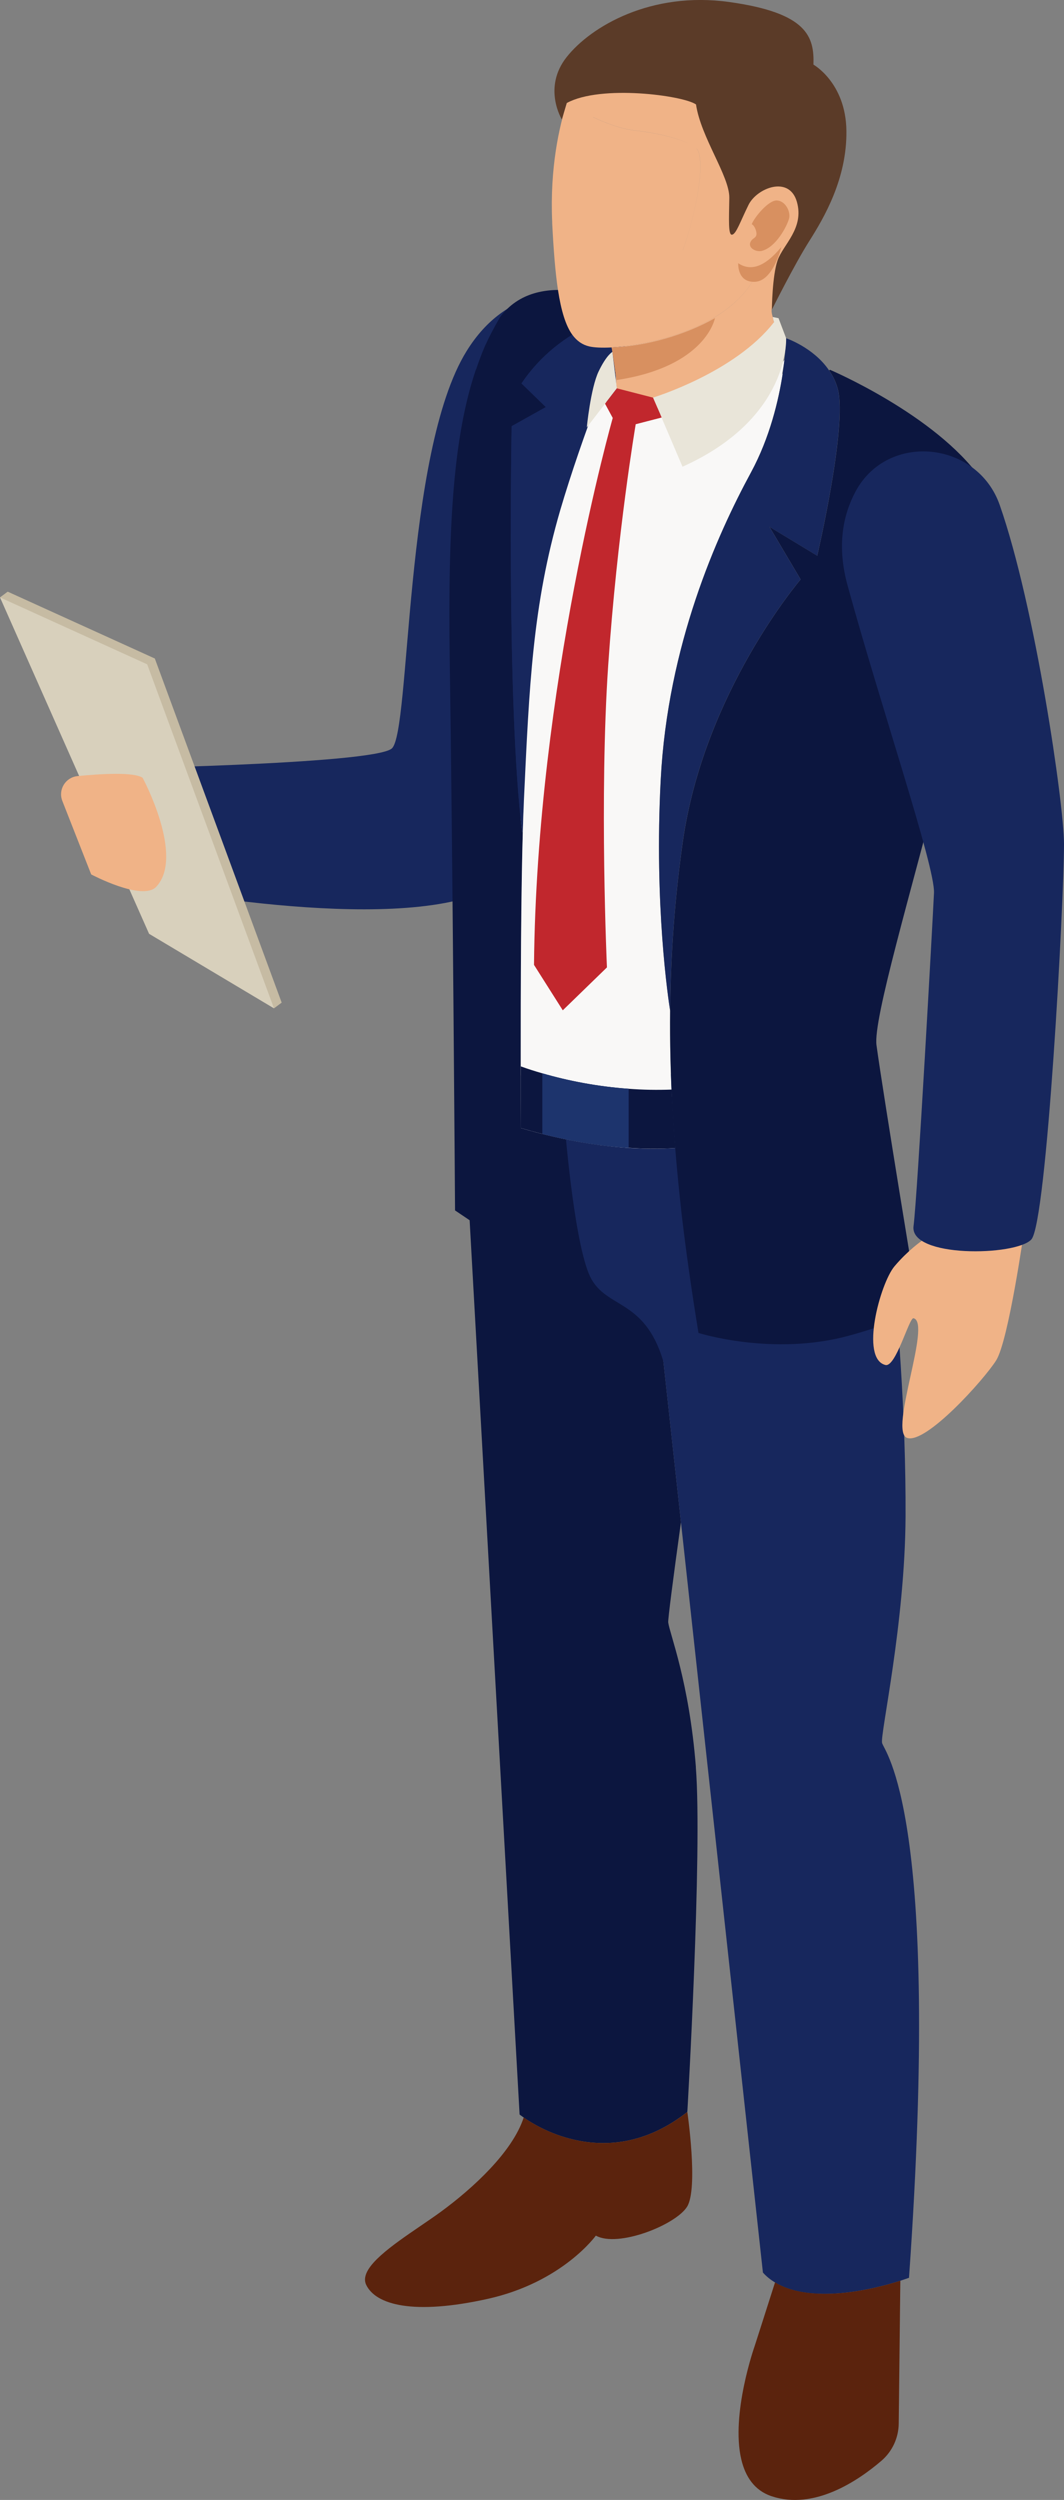<?xml version="1.0" encoding="UTF-8"?><svg id="_レイヤー_2" xmlns="http://www.w3.org/2000/svg" viewBox="0 0 185.28 435.25"><rect x="0" y="0" width="185.28" height="435.25" fill="#808080" stroke="none"/><defs><style>.cls-1{fill:#f9f8f7;}.cls-2{fill:#e9e5d9;}.cls-3{fill:#f0b387;}.cls-4{fill:#c1272d;}.cls-5{fill:#d89060;}.cls-6{fill:#d8d0bc;}.cls-7{fill:#c6bba3;}.cls-8{fill:#17275d;}.cls-9{fill:#1d346d;}.cls-10{fill:#0c163f;}.cls-11{fill:#5b230d;}.cls-12{fill:#5b3b28;}</style></defs><g id="object"><g><g><path class="cls-10" d="M121.18,307.67c-1.16-14.88-4.58-23.26-4.82-25.2-.06-.51,.84-7.5,2.22-17.46l-8.52-77.93-11.02,.09-18.64,.15c0,.92,10.08,180.83,10.08,180.83,0,0,.26,.2,.73,.53,1.36,.94,4.47,2.86,8.67,3.83,5.37,1.25,12.46,.97,19.81-4.82,0,0,2.64-45.14,1.48-60.02Z"/><path class="cls-8" d="M153.6,303.44c-.35-1.48,4-20.76,4.09-39.44,.15-35.13-5.81-73.62-5.81-73.62l-16.04-1.37-6.17-2.07-19.61,.15,1.17,10.76-12.91-2.21s1.5,19.34,4.18,26.03c2.57,6.42,9.6,3.94,13.01,15.34l3.07,28.02,14.27,130.63c.62,.7,1.34,1.26,2.13,1.74,2.68,1.62,6.16,2.07,9.58,1.96,4.95-.17,9.82-1.5,12.21-2.27,.95-.31,1.52-.52,1.52-.52,5.72-81.09-4.36-91.63-4.69-93.12Z"/><path class="cls-11" d="M144.56,399.34c-3.42,.11-6.91-.35-9.58-1.96l-.05,.09-2.42,7.57-1.1,3.43s-4.18,11.82-2.33,19.7c.7,2.99,2.27,5.41,5.24,6.42,7.44,2.51,15.08-2.66,19.17-6.16,1.89-1.63,2.99-3.99,3.01-6.5l.28-24.85c-2.38,.77-7.26,2.11-12.21,2.27Z"/><path class="cls-11" d="M119.7,367.69c-7.35,5.79-14.44,6.07-19.81,4.82-4.2-.97-7.31-2.89-8.67-3.83l-.04,.03c-1.96,5.96-8.8,12.26-14.44,16.39-4.33,3.15-10.65,6.87-12.59,10.01-.59,.95-.77,1.85-.39,2.68,1.67,3.5,8.25,5.33,21.22,2.44,12.97-2.9,18.78-11,18.78-11,3.81,2.14,13.89-1.83,15.89-5.04,1.98-3.21,.04-16.49,.04-16.49Z"/></g><g><path class="cls-8" d="M108.03,70.51c5.23-9.88-3.68-21.75-14.5-18.95-4.35,1.13-8.76,3.88-12.28,9.57-10.96,17.67-9.72,66.39-13.03,69.19-3.3,2.8-51.94,3.57-51.94,3.57,0,0,3.88,19.33,3.75,19.4-.2,.08,41.59,8.91,61.39,2.98,14.24-4.26,18.27-70,26.6-85.74Z"/><g><polygon class="cls-7" points="26.96 114.65 49.05 174.56 27.3 161.57 1.34 103.01 26.96 114.65"/><polygon class="cls-7" points="47.71 175.56 49.05 174.56 44.51 169.68 47.71 175.56"/><polygon class="cls-7" points="1.34 103.01 0 104.01 4.47 107.07 1.34 103.01"/><polygon class="cls-6" points="25.63 115.66 47.71 175.56 25.96 162.58 0 104.01 25.63 115.66"/></g><path class="cls-3" d="M24.84,135.42s7.35,13.64,2.37,18.97c-2.41,2.58-11.33-2.15-11.33-2.15l-5.02-12.78c-.78-1.97,.54-4.13,2.65-4.34,4.05-.4,9.81-.75,11.35,.31Z"/></g><g><path class="cls-10" d="M82.88,64.31c-3.78,11.2-4.93,26-4.56,51.02,.48,30.68,.92,95.41,.92,95.41l11.58,7.79s-.07-9.31-.11-21.79c-.05-16.48-.04-38.45,.33-51.86h-.11c-2.75-21.99-1.83-70.67-1.83-70.67l5.96-3.33-4.23-4.11v-.02c3.15-4.67,7.62-8.34,12.83-10.52l6.27-2.62c-2.73-1.3-16.37-7.2-22.87,1.63-1.01,1.76-1.81,3.26-2.49,4.75-.08,.14-.13,.27-.18,.4-.15,.33-.28,.68-.42,1.01-.37,.95-.73,1.91-1.06,2.91Z"/><path class="cls-8" d="M89.09,74.2s-.92,48.67,1.83,70.67h.11c.07-2.05,.13-3.91,.2-5.5,.92-20.01,1.52-34.02,6.32-50.51,1.92-6.56,4.36-13.53,6.62-19.54,2.88-7.72,5.44-13.84,6.14-15.52-.08-.04-.22-.11-.4-.2l-6.27,2.62c-5.2,2.18-9.68,5.84-12.83,10.52v.02l4.23,4.11-5.96,3.33Z"/><path class="cls-1" d="M90.69,185.67c0,3.73,0,7.34,.02,10.73,6.63,1.97,16.58,4.13,26.86,3.49-.29-3.47-.5-6.87-.64-10.19-.21-4.68-.29-9.24-.24-13.73-.31-1.99-2.78-18.36-1.64-40.26,1.21-23.37,9.76-42.47,15.72-53.47,3.3-6.1,4.82-12.63,5.54-17.22-.05,.05-.12,.16-.14,.24l.45-2.61c-3.49,4.47-16.03,11.07-23.8,9.26-9.57-2.23-8.62-2.57-8.62-2.57l-.02-.02c-2.26,6.01-4.7,12.97-6.63,19.53-4.8,16.51-5.39,30.5-6.32,50.52-.07,1.59-.12,3.45-.19,5.49-.31,10.57-.38,26.48-.36,40.8Z"/><path class="cls-8" d="M136.3,65.02c-.7,4.6-2.22,11.13-5.52,17.23-5.96,10.99-14.51,30.09-15.72,53.46-1.16,21.9,1.32,38.28,1.63,40.26,.09-9.97,.83-19.59,2.18-29.27,3.66-26.12,20.54-45.82,20.54-45.82l-5.43-9.16,8.32,5.04s5.28-22.6,3.59-29.01c-.33-1.23-.86-2.31-1.52-3.26-2.7-4-7.5-5.61-7.5-5.61,0,0-.03,2.45-.58,6.14Z"/><path class="cls-10" d="M118.6,210.57c.79,6.84,1.8,13.97,3.03,21.5,0,0,12.97,4.12,26.26,.46,13.29-3.66,11.88-5.8,11.88-5.8,0,0-5.93-35.89-7.14-44.75-1.23-8.85,26.12-87.51,18.16-98.65-7.94-11.16-26.26-18.95-26.26-18.95l-.15,.11c.66,.95,1.19,2.03,1.52,3.26,1.69,6.41-3.59,29.01-3.59,29.01l-8.32-5.04,5.43,9.16s-16.88,19.7-20.54,45.82c-1.36,9.68-2.09,19.3-2.18,29.27-.11,10.92,.53,22.27,1.91,34.6Z"/><g><path class="cls-3" d="M160.51,216.03s-2.42,1.67-4.75,4.44c-2.49,2.96-6.04,16.06-1.58,17.18,1.83,.46,4.14-8.31,4.9-8.14,3.22,.75-4.38,19.75-1.11,20.84,3.27,1.09,13.31-10.06,15.49-13.49,2.18-3.43,4.96-23.17,4.96-23.17l-17.91,2.33Z"/><path class="cls-8" d="M174.09,87.93c-3.89-11.14-19.48-12.78-25.09-2.39-2.25,4.18-3.28,9.57-1.41,16.38,5.81,21.18,15.26,48.97,15.05,53.54-.21,4.57-2.89,52.98-3.56,58-.74,5.57,17.81,5.25,20.51,2.34,2.7-2.91,5.69-58.68,5.69-68.85,0-6.87-4.98-41.26-11.19-59.02Z"/></g><g><g><path class="cls-3" d="M107.7,68.53c-.09-.33-.19-.53-.28-.89-.22-.89-.11-2.04-.28-2.95-.05-.25-.21-2.49-.26-2.53l-.37-1.67c.35-.04,.71-.05,1.1-.09,.59-.05,1.21-.13,1.85-.2,7.68-1.03,18.84-4.67,22.45-12.88,0,0,6.27-7.65,6.34-7.71,0,0-3.87,14.29-3.87,14.3-.14,.6,.43,1.82,.41,2.53-.19,4.6-3.53,6.81-7.1,9.01-3.17,1.96-6.56,3.54-10.09,4.71-2.7,.89-6.55,2.21-8.84-.25-.47-.51-.9-.78-1.07-1.38Z"/><path class="cls-3" d="M96.15,38.72c.24,4.82,.55,8.69,1.01,11.75,.57,3.7,1.36,6.23,2.49,7.8,.81,1.1,1.76,1.76,2.95,2.04,.83,.2,2.2,.27,3.92,.18,.35-.04,.71-.05,1.1-.09,.59-.05,1.21-.13,1.85-.2h0c7.68-1.03,18.84-4.67,22.46-12.88,0,0,.04-.04,.11-.1,1.19-1.06,12.07-9.69,5.59-14.27-6.01-4.25-9.8,7.5-9.8,7.5l-.31-3.38c2.88-11.16-2.38-13.16-4.17-14.57-.3-.22-.6-6.03-.76-6.16-1.22-.88-3.06,.84-13.1-2.34-3.07-.98-7.52,1.96-9.58,.51-.09,.3-.6,1.47-1.22,3.43,0,0,0,0,0,0-1.27,3.98-2.97,11.22-2.53,20.78Zm22.75,4.88c2.55-7.34,3.66-14.53,2.71-17.23-.07-.2-.21-.39-.41-.59,.21,.19,.35,.39,.42,.59,.95,2.69-.17,9.88-2.71,17.22Zm-15.63-23.21c2.19,1.03,4.84,2.04,7.27,2.32,3.81,.42,7.53,1.32,9.55,2.38-2.02-1.05-5.75-1.95-9.56-2.37-2.43-.28-5.07-1.29-7.27-2.32Z"/><path class="cls-5" d="M106.52,60.49c5.95-.18,12.88-2.18,17.98-5.11,0,0-1.51,8.44-17.14,10.79l-.85-5.68Z"/><path class="cls-5" d="M130.9,39.04c.44-1.17,2.91-4.21,4.39-4.14,1.51,.08,2.41,1.99,2.12,3.12-.34,1.33-2.29,5.07-4.79,5.67-.97,.23-2.62-.57-1.81-1.77,.31-.46,.87-.51,.92-1.13,.04-.48-.3-1.5-.82-1.75Z"/><path class="cls-5" d="M136.05,43.02c-2.99,3.59-5.38,4.2-7.5,2.81,0,0-.22,3.4,2.95,3.23,3.18-.17,4.55-6.04,4.55-6.04Z"/><path class="cls-12" d="M121.19,18.18c-2.23-1.56-16.58-3.49-22.5-.24l-.85,2.86s-3.4-5.52,.84-10.87c4.23-5.35,14.71-11.48,28.31-9.58,13.6,1.89,14.82,6.05,14.66,10.9,0,0,5.63,3.15,5.74,11.51,.11,8.36-3.9,15.16-6.49,19.25-2.59,4.09-6.49,11.91-6.49,11.91,0,0,.05-5.87,1-8.6,.95-2.73,4.68-5.57,3.35-10.2-1.34-4.63-6.97-2.39-8.42,.56-1.45,2.95-2.12,5.01-2.84,5.18-.72,.17-.56-2.62-.5-6.41,.05-3.79-4.96-10.53-5.8-16.27"/></g><path class="cls-2" d="M134.79,56.09c-.11-.29-.23-.9-.23-.9l1.01,.21,1.32,3.47s.8,13.92-18.04,22.39l-5.13-12.04s14.28-4.34,21.07-13.14Z"/><path class="cls-2" d="M107.42,67.62l-5.24,6.8s.67-6.85,2.06-9.75c1.39-2.9,2.4-3.4,2.4-3.4l.78,6.35Z"/><path class="cls-4" d="M113.72,69.23l-6.3-1.62-2.06,2.68,1.34,2.48s-13.26,46.62-13.71,95.22l5.01,7.91,7.69-7.47s-1.34-29.65,.22-52.61c1.56-22.96,4.79-41.96,4.79-41.96l4.52-1.17-1.51-3.46Z"/></g><path class="cls-10" d="M90.69,185.67c0,3.73,0,7.34,.02,10.73,1.14,.33,2.4,.69,3.73,1.02,4.3,1.09,9.48,2.09,15.03,2.42,2.64,.19,5.34,.21,8.1,.05h.03c-.07-1-.14-2-.22-2.97-.09-1.45-.19-2.9-.26-4.3-.07-.97-.12-1.97-.17-2.92h-.02c-2.49,.09-4.99,.05-7.46-.14-5.42-.38-10.59-1.4-15.03-2.69-1.33-.38-2.57-.78-3.75-1.21Z"/><path class="cls-9" d="M94.44,186.88v10.55c4.3,1.09,9.48,2.09,15.03,2.42v-10.29c-5.42-.38-10.59-1.4-15.03-2.69Z"/></g></g></g></svg>
